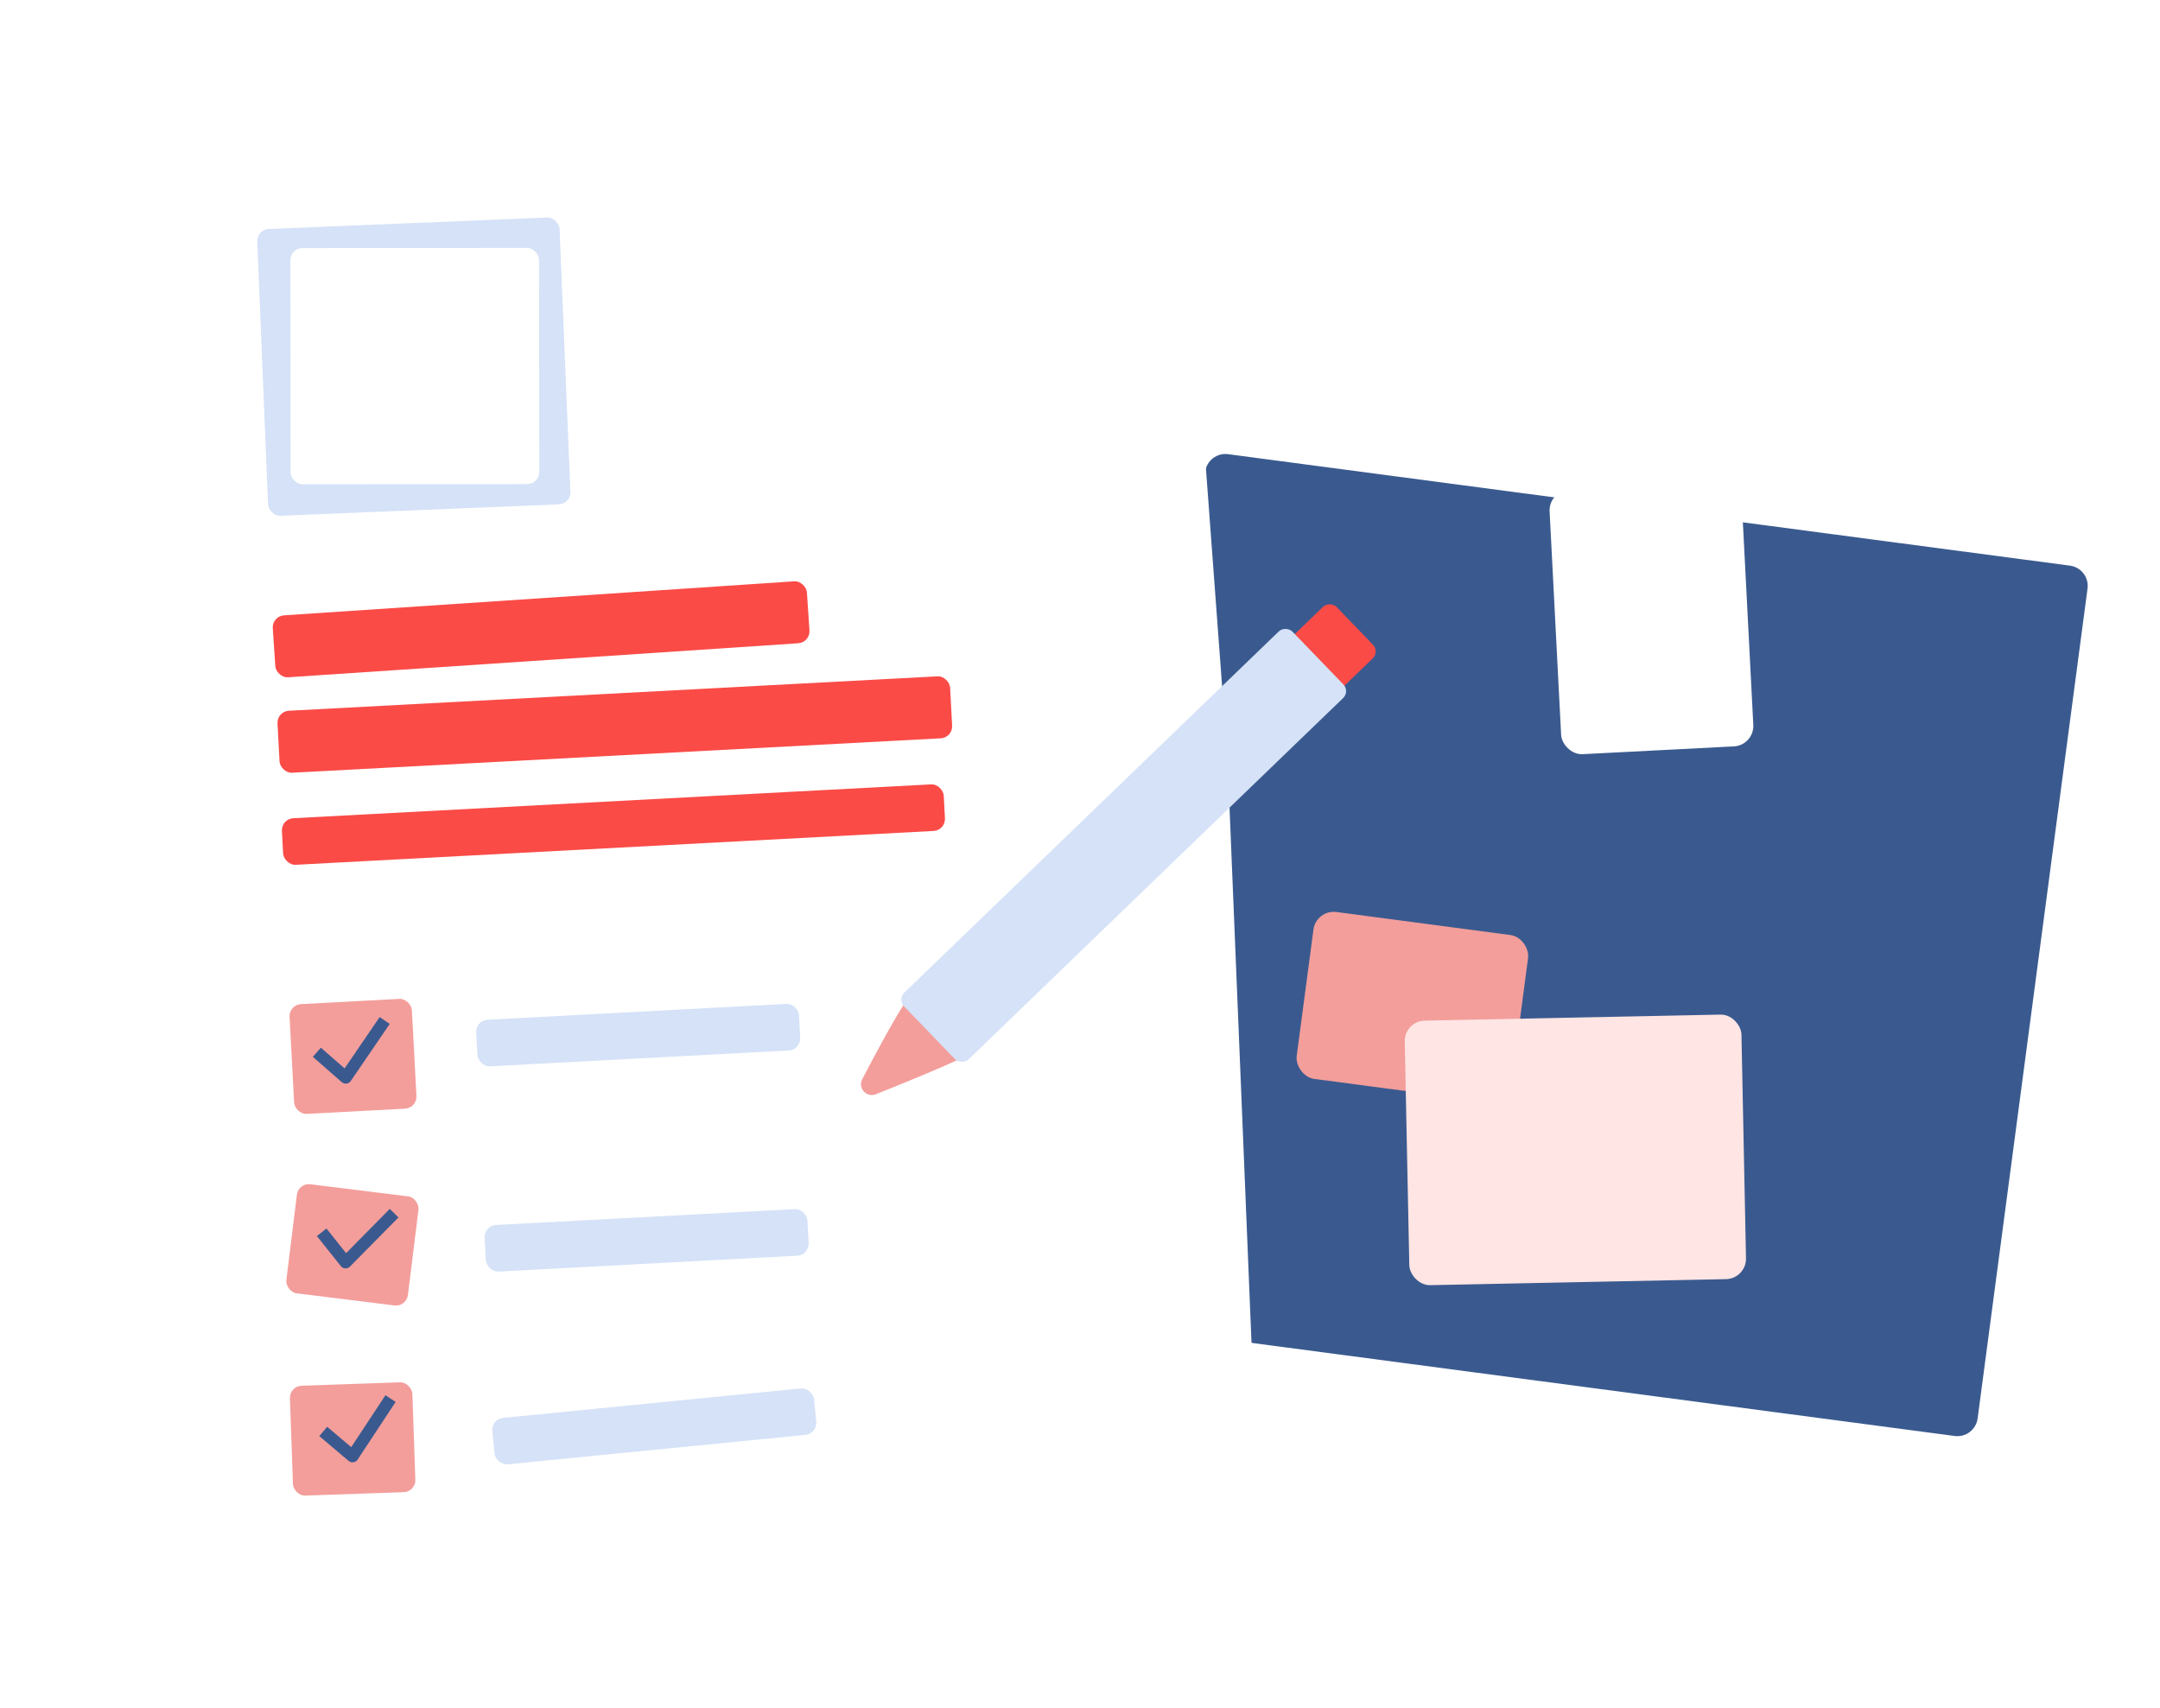 <?xml version="1.0" encoding="UTF-8"?> <svg xmlns="http://www.w3.org/2000/svg" width="177" height="140" viewBox="0 0 177 140" fill="none"> <g filter="url(#filter0_d_44_2348)"> <path d="M98.759 36.985L89.754 104.994C89.632 105.91 90.276 106.75 91.192 106.872L160.178 116.007C161.094 116.128 161.934 115.484 162.056 114.568L171.062 46.56C171.183 45.644 170.539 44.803 169.623 44.682L142.947 41.149L128.291 39.209L100.637 35.547C99.721 35.425 98.881 36.069 98.759 36.985Z" fill="#3A5A8F"></path> </g> <g filter="url(#filter1_d_44_2348)"> <rect x="126.896" y="38.564" width="15.769" height="21.683" rx="1.673" transform="rotate(-2.949 126.896 38.564)" fill="white"></rect> </g> <g filter="url(#filter2_d_44_2348)"> <rect x="107.85" y="72.846" width="17.741" height="13.798" rx="1.673" transform="rotate(7.543 107.85 72.846)" fill="#F39E9B"></rect> </g> <g filter="url(#filter3_d_44_2348)"> <rect x="115.078" y="82.002" width="27.596" height="21.683" rx="1.673" transform="rotate(-1.165 115.078 82.002)" fill="#FFE5E4"></rect> </g> <g filter="url(#filter4_d_44_2348)"> <path d="M5.666 71.736L3.065 8.41C3.029 7.541 3.705 6.807 4.574 6.771L94.727 3.068C95.576 3.034 96.3 3.679 96.363 4.526L100.591 61.464L103.394 129.7C103.428 130.54 102.798 131.259 101.96 131.334L51.262 135.893L9.753 135.136C8.919 135.121 8.242 134.459 8.207 133.625L5.666 71.736Z" fill="white"></path> </g> <g filter="url(#filter5_d_44_2348)"> <rect x="21.04" y="17.822" width="24.795" height="23.523" rx="0.983" transform="rotate(-2.352 21.04 17.822)" fill="#D5E2F7"></rect> </g> <g filter="url(#filter6_d_44_2348)"> <rect x="23.795" y="19.346" width="20.378" height="19.359" rx="0.983" transform="rotate(-0.044 23.795 19.346)" fill="white"></rect> </g> <g filter="url(#filter7_d_44_2348)"> <path d="M70.652 87.661C71.536 85.963 74.276 80.768 74.81 80.59C75.449 80.376 76.089 81.016 77.369 82.722C78.648 84.428 79.715 85.068 79.501 85.495C79.323 85.851 73.625 88.147 71.764 88.889C71.415 89.029 71.019 88.93 70.771 88.646C70.533 88.372 70.484 87.983 70.652 87.661Z" fill="#F39E9B"></path> </g> <g filter="url(#filter8_d_44_2348)"> <rect x="22.287" y="49.512" width="43.868" height="5.086" rx="0.983" transform="rotate(-3.818 22.287 49.512)" fill="#FA4B47"></rect> </g> <g filter="url(#filter9_d_44_2348)"> <rect x="105.417" y="51.837" width="4.957" height="5.866" rx="0.788" transform="rotate(-43.971 105.417 51.837)" fill="#FA4B47"></rect> </g> <g filter="url(#filter10_d_44_2348)"> <rect x="22.689" y="57.315" width="55.193" height="5.086" rx="0.983" transform="rotate(-3.037 22.689 57.315)" fill="#FA4B47"></rect> </g> <g filter="url(#filter11_d_44_2348)"> <rect x="73.531" y="81.114" width="44.228" height="7.59" rx="0.788" transform="rotate(-43.971 73.531 81.114)" fill="#D5E2F7"></rect> </g> <g filter="url(#filter12_d_44_2348)"> <rect x="23.05" y="66.122" width="54.309" height="3.822" rx="0.983" transform="rotate(-3.037 23.05 66.122)" fill="#FA4B47"></rect> </g> <g filter="url(#filter13_d_44_2348)"> <rect x="38.97" y="82.638" width="26.487" height="3.822" rx="0.983" transform="rotate(-3.037 38.97 82.638)" fill="#D5E2F7"></rect> </g> <g filter="url(#filter14_d_44_2348)"> <rect x="39.662" y="99.457" width="26.487" height="3.822" rx="0.983" transform="rotate(-3.037 39.662 99.457)" fill="#D5E2F7"></rect> </g> <g filter="url(#filter15_d_44_2348)"> <rect x="40.248" y="115.31" width="26.487" height="3.822" rx="0.983" transform="rotate(-5.644 40.248 115.31)" fill="#D5E2F7"></rect> </g> <g filter="url(#filter16_d_44_2348)"> <rect x="23.676" y="81.357" width="10.038" height="9.008" rx="0.983" transform="rotate(-3.037 23.676 81.357)" fill="#F39E9B"></rect> </g> <g filter="url(#filter17_d_44_2348)"> <rect x="24.45" y="95.947" width="10.038" height="9.008" rx="0.983" transform="rotate(7.055 24.45 95.947)" fill="#F39E9B"></rect> </g> <g filter="url(#filter18_d_44_2348)"> <rect x="23.725" y="112.613" width="10.038" height="9.008" rx="0.983" transform="rotate(-1.987 23.725 112.613)" fill="#F39E9B"></rect> </g> <g filter="url(#filter19_d_44_2348)"> <path d="M25.963 85.445L28.332 87.516L31.524 82.842M26.36 100.198L28.32 102.659L32.297 98.632M26.486 116.519L28.888 118.551L32.003 113.825" stroke="#3A5A8F" stroke-linejoin="round"></path> </g> <defs> <filter id="filter0_d_44_2348" x="84.721" y="32.187" width="91.374" height="90.526" filterUnits="userSpaceOnUse" color-interpolation-filters="sRGB"> <feFlood flood-opacity="0" result="BackgroundImageFix"></feFlood> <feColorMatrix in="SourceAlpha" type="matrix" values="0 0 0 0 0 0 0 0 0 0 0 0 0 0 0 0 0 0 127 0" result="hardAlpha"></feColorMatrix> <feOffset dy="1.673"></feOffset> <feGaussianBlur stdDeviation="2.509"></feGaussianBlur> <feColorMatrix type="matrix" values="0 0 0 0 0.171 0 0 0 0 0.174 0 0 0 0 0.184 0 0 0 0.3 0"></feColorMatrix> <feBlend mode="multiply" in2="BackgroundImageFix" result="effect1_dropShadow_44_2348"></feBlend> <feBlend mode="normal" in="SourceGraphic" in2="effect1_dropShadow_44_2348" result="shape"></feBlend> </filter> <filter id="filter1_d_44_2348" x="121.962" y="34.491" width="26.733" height="32.334" filterUnits="userSpaceOnUse" color-interpolation-filters="sRGB"> <feFlood flood-opacity="0" result="BackgroundImageFix"></feFlood> <feColorMatrix in="SourceAlpha" type="matrix" values="0 0 0 0 0 0 0 0 0 0 0 0 0 0 0 0 0 0 127 0" result="hardAlpha"></feColorMatrix> <feOffset dy="1.673"></feOffset> <feGaussianBlur stdDeviation="2.509"></feGaussianBlur> <feColorMatrix type="matrix" values="0 0 0 0 0.171 0 0 0 0 0.174 0 0 0 0 0.184 0 0 0 0.3 0"></feColorMatrix> <feBlend mode="multiply" in2="BackgroundImageFix" result="effect1_dropShadow_44_2348"></feBlend> <feBlend mode="normal" in="SourceGraphic" in2="effect1_dropShadow_44_2348" result="shape"></feBlend> </filter> <filter id="filter2_d_44_2348" x="101.225" y="69.706" width="29.025" height="25.634" filterUnits="userSpaceOnUse" color-interpolation-filters="sRGB"> <feFlood flood-opacity="0" result="BackgroundImageFix"></feFlood> <feColorMatrix in="SourceAlpha" type="matrix" values="0 0 0 0 0 0 0 0 0 0 0 0 0 0 0 0 0 0 127 0" result="hardAlpha"></feColorMatrix> <feOffset dy="1.673"></feOffset> <feGaussianBlur stdDeviation="2.509"></feGaussianBlur> <feColorMatrix type="matrix" values="0 0 0 0 0.171 0 0 0 0 0.174 0 0 0 0 0.184 0 0 0 0.3 0"></feColorMatrix> <feBlend mode="multiply" in2="BackgroundImageFix" result="effect1_dropShadow_44_2348"></feBlend> <feBlend mode="normal" in="SourceGraphic" in2="effect1_dropShadow_44_2348" result="shape"></feBlend> </filter> <filter id="filter3_d_44_2348" x="110.093" y="78.129" width="38.001" height="32.209" filterUnits="userSpaceOnUse" color-interpolation-filters="sRGB"> <feFlood flood-opacity="0" result="BackgroundImageFix"></feFlood> <feColorMatrix in="SourceAlpha" type="matrix" values="0 0 0 0 0 0 0 0 0 0 0 0 0 0 0 0 0 0 127 0" result="hardAlpha"></feColorMatrix> <feOffset dy="1.673"></feOffset> <feGaussianBlur stdDeviation="2.509"></feGaussianBlur> <feColorMatrix type="matrix" values="0 0 0 0 0.171 0 0 0 0 0.174 0 0 0 0 0.184 0 0 0 0.3 0"></feColorMatrix> <feBlend mode="multiply" in2="BackgroundImageFix" result="effect1_dropShadow_44_2348"></feBlend> <feBlend mode="normal" in="SourceGraphic" in2="effect1_dropShadow_44_2348" result="shape"></feBlend> </filter> <filter id="filter4_d_44_2348" x="0.7" y="1.491" width="105.059" height="137.553" filterUnits="userSpaceOnUse" color-interpolation-filters="sRGB"> <feFlood flood-opacity="0" result="BackgroundImageFix"></feFlood> <feColorMatrix in="SourceAlpha" type="matrix" values="0 0 0 0 0 0 0 0 0 0 0 0 0 0 0 0 0 0 127 0" result="hardAlpha"></feColorMatrix> <feOffset dy="0.788"></feOffset> <feGaussianBlur stdDeviation="1.182"></feGaussianBlur> <feColorMatrix type="matrix" values="0 0 0 0 0.171 0 0 0 0 0.174 0 0 0 0 0.184 0 0 0 0.5 0"></feColorMatrix> <feBlend mode="multiply" in2="BackgroundImageFix" result="effect1_dropShadow_44_2348"></feBlend> <feBlend mode="normal" in="SourceGraphic" in2="effect1_dropShadow_44_2348" result="shape"></feBlend> </filter> <filter id="filter5_d_44_2348" x="20.096" y="16.844" width="27.627" height="26.408" filterUnits="userSpaceOnUse" color-interpolation-filters="sRGB"> <feFlood flood-opacity="0" result="BackgroundImageFix"></feFlood> <feColorMatrix in="SourceAlpha" type="matrix" values="0 0 0 0 0 0 0 0 0 0 0 0 0 0 0 0 0 0 127 0" result="hardAlpha"></feColorMatrix> <feOffset dy="0.983"></feOffset> <feGaussianBlur stdDeviation="0.492"></feGaussianBlur> <feColorMatrix type="matrix" values="0 0 0 0 0.171 0 0 0 0 0.174 0 0 0 0 0.184 0 0 0 0.3 0"></feColorMatrix> <feBlend mode="multiply" in2="BackgroundImageFix" result="effect1_dropShadow_44_2348"></feBlend> <feBlend mode="normal" in="SourceGraphic" in2="effect1_dropShadow_44_2348" result="shape"></feBlend> </filter> <filter id="filter6_d_44_2348" x="22.813" y="19.331" width="22.358" height="21.34" filterUnits="userSpaceOnUse" color-interpolation-filters="sRGB"> <feFlood flood-opacity="0" result="BackgroundImageFix"></feFlood> <feColorMatrix in="SourceAlpha" type="matrix" values="0 0 0 0 0 0 0 0 0 0 0 0 0 0 0 0 0 0 127 0" result="hardAlpha"></feColorMatrix> <feOffset dy="0.983"></feOffset> <feGaussianBlur stdDeviation="0.492"></feGaussianBlur> <feColorMatrix type="matrix" values="0 0 0 0 0.171 0 0 0 0 0.174 0 0 0 0 0.184 0 0 0 0.3 0"></feColorMatrix> <feBlend mode="multiply" in2="BackgroundImageFix" result="effect1_dropShadow_44_2348"></feBlend> <feBlend mode="normal" in="SourceGraphic" in2="effect1_dropShadow_44_2348" result="shape"></feBlend> </filter> <filter id="filter7_d_44_2348" x="69.765" y="80.55" width="10.552" height="9.978" filterUnits="userSpaceOnUse" color-interpolation-filters="sRGB"> <feFlood flood-opacity="0" result="BackgroundImageFix"></feFlood> <feColorMatrix in="SourceAlpha" type="matrix" values="0 0 0 0 0 0 0 0 0 0 0 0 0 0 0 0 0 0 127 0" result="hardAlpha"></feColorMatrix> <feOffset dy="0.788"></feOffset> <feGaussianBlur stdDeviation="0.394"></feGaussianBlur> <feColorMatrix type="matrix" values="0 0 0 0 0.171 0 0 0 0 0.174 0 0 0 0 0.184 0 0 0 0.3 0"></feColorMatrix> <feBlend mode="multiply" in2="BackgroundImageFix" result="effect1_dropShadow_44_2348"></feBlend> <feBlend mode="normal" in="SourceGraphic" in2="effect1_dropShadow_44_2348" result="shape"></feBlend> </filter> <filter id="filter8_d_44_2348" x="21.367" y="46.654" width="45.949" height="9.836" filterUnits="userSpaceOnUse" color-interpolation-filters="sRGB"> <feFlood flood-opacity="0" result="BackgroundImageFix"></feFlood> <feColorMatrix in="SourceAlpha" type="matrix" values="0 0 0 0 0 0 0 0 0 0 0 0 0 0 0 0 0 0 127 0" result="hardAlpha"></feColorMatrix> <feOffset dy="0.983"></feOffset> <feGaussianBlur stdDeviation="0.492"></feGaussianBlur> <feColorMatrix type="matrix" values="0 0 0 0 0.171 0 0 0 0 0.174 0 0 0 0 0.184 0 0 0 0.3 0"></feColorMatrix> <feBlend mode="multiply" in2="BackgroundImageFix" result="effect1_dropShadow_44_2348"></feBlend> <feBlend mode="normal" in="SourceGraphic" in2="effect1_dropShadow_44_2348" result="shape"></feBlend> </filter> <filter id="filter9_d_44_2348" x="104.956" y="48.722" width="8.564" height="8.587" filterUnits="userSpaceOnUse" color-interpolation-filters="sRGB"> <feFlood flood-opacity="0" result="BackgroundImageFix"></feFlood> <feColorMatrix in="SourceAlpha" type="matrix" values="0 0 0 0 0 0 0 0 0 0 0 0 0 0 0 0 0 0 127 0" result="hardAlpha"></feColorMatrix> <feOffset dy="0.788"></feOffset> <feGaussianBlur stdDeviation="0.394"></feGaussianBlur> <feColorMatrix type="matrix" values="0 0 0 0 0.171 0 0 0 0 0.174 0 0 0 0 0.184 0 0 0 0.3 0"></feColorMatrix> <feBlend mode="multiply" in2="BackgroundImageFix" result="effect1_dropShadow_44_2348"></feBlend> <feBlend mode="normal" in="SourceGraphic" in2="effect1_dropShadow_44_2348" result="shape"></feBlend> </filter> <filter id="filter10_d_44_2348" x="21.756" y="54.442" width="57.25" height="9.868" filterUnits="userSpaceOnUse" color-interpolation-filters="sRGB"> <feFlood flood-opacity="0" result="BackgroundImageFix"></feFlood> <feColorMatrix in="SourceAlpha" type="matrix" values="0 0 0 0 0 0 0 0 0 0 0 0 0 0 0 0 0 0 127 0" result="hardAlpha"></feColorMatrix> <feOffset dy="0.983"></feOffset> <feGaussianBlur stdDeviation="0.492"></feGaussianBlur> <feColorMatrix type="matrix" values="0 0 0 0 0.171 0 0 0 0 0.174 0 0 0 0 0.184 0 0 0 0.3 0"></feColorMatrix> <feBlend mode="multiply" in2="BackgroundImageFix" result="effect1_dropShadow_44_2348"></feBlend> <feBlend mode="normal" in="SourceGraphic" in2="effect1_dropShadow_44_2348" result="shape"></feBlend> </filter> <filter id="filter11_d_44_2348" x="73.069" y="50.733" width="38.023" height="37.093" filterUnits="userSpaceOnUse" color-interpolation-filters="sRGB"> <feFlood flood-opacity="0" result="BackgroundImageFix"></feFlood> <feColorMatrix in="SourceAlpha" type="matrix" values="0 0 0 0 0 0 0 0 0 0 0 0 0 0 0 0 0 0 127 0" result="hardAlpha"></feColorMatrix> <feOffset dy="0.788"></feOffset> <feGaussianBlur stdDeviation="0.394"></feGaussianBlur> <feColorMatrix type="matrix" values="0 0 0 0 0.171 0 0 0 0 0.174 0 0 0 0 0.184 0 0 0 0.3 0"></feColorMatrix> <feBlend mode="multiply" in2="BackgroundImageFix" result="effect1_dropShadow_44_2348"></feBlend> <feBlend mode="normal" in="SourceGraphic" in2="effect1_dropShadow_44_2348" result="shape"></feBlend> </filter> <filter id="filter12_d_44_2348" x="22.118" y="63.296" width="56.3" height="8.559" filterUnits="userSpaceOnUse" color-interpolation-filters="sRGB"> <feFlood flood-opacity="0" result="BackgroundImageFix"></feFlood> <feColorMatrix in="SourceAlpha" type="matrix" values="0 0 0 0 0 0 0 0 0 0 0 0 0 0 0 0 0 0 127 0" result="hardAlpha"></feColorMatrix> <feOffset dy="0.983"></feOffset> <feGaussianBlur stdDeviation="0.492"></feGaussianBlur> <feColorMatrix type="matrix" values="0 0 0 0 0.171 0 0 0 0 0.174 0 0 0 0 0.184 0 0 0 0.3 0"></feColorMatrix> <feBlend mode="multiply" in2="BackgroundImageFix" result="effect1_dropShadow_44_2348"></feBlend> <feBlend mode="normal" in="SourceGraphic" in2="effect1_dropShadow_44_2348" result="shape"></feBlend> </filter> <filter id="filter13_d_44_2348" x="38.038" y="81.285" width="28.518" height="7.085" filterUnits="userSpaceOnUse" color-interpolation-filters="sRGB"> <feFlood flood-opacity="0" result="BackgroundImageFix"></feFlood> <feColorMatrix in="SourceAlpha" type="matrix" values="0 0 0 0 0 0 0 0 0 0 0 0 0 0 0 0 0 0 127 0" result="hardAlpha"></feColorMatrix> <feOffset dy="0.983"></feOffset> <feGaussianBlur stdDeviation="0.492"></feGaussianBlur> <feColorMatrix type="matrix" values="0 0 0 0 0.171 0 0 0 0 0.174 0 0 0 0 0.184 0 0 0 0.3 0"></feColorMatrix> <feBlend mode="multiply" in2="BackgroundImageFix" result="effect1_dropShadow_44_2348"></feBlend> <feBlend mode="normal" in="SourceGraphic" in2="effect1_dropShadow_44_2348" result="shape"></feBlend> </filter> <filter id="filter14_d_44_2348" x="38.73" y="98.104" width="28.518" height="7.085" filterUnits="userSpaceOnUse" color-interpolation-filters="sRGB"> <feFlood flood-opacity="0" result="BackgroundImageFix"></feFlood> <feColorMatrix in="SourceAlpha" type="matrix" values="0 0 0 0 0 0 0 0 0 0 0 0 0 0 0 0 0 0 127 0" result="hardAlpha"></feColorMatrix> <feOffset dy="0.983"></feOffset> <feGaussianBlur stdDeviation="0.492"></feGaussianBlur> <feColorMatrix type="matrix" values="0 0 0 0 0.171 0 0 0 0 0.174 0 0 0 0 0.184 0 0 0 0.3 0"></feColorMatrix> <feBlend mode="multiply" in2="BackgroundImageFix" result="effect1_dropShadow_44_2348"></feBlend> <feBlend mode="normal" in="SourceGraphic" in2="effect1_dropShadow_44_2348" result="shape"></feBlend> </filter> <filter id="filter15_d_44_2348" x="39.357" y="112.796" width="28.518" height="8.191" filterUnits="userSpaceOnUse" color-interpolation-filters="sRGB"> <feFlood flood-opacity="0" result="BackgroundImageFix"></feFlood> <feColorMatrix in="SourceAlpha" type="matrix" values="0 0 0 0 0 0 0 0 0 0 0 0 0 0 0 0 0 0 127 0" result="hardAlpha"></feColorMatrix> <feOffset dy="0.983"></feOffset> <feGaussianBlur stdDeviation="0.492"></feGaussianBlur> <feColorMatrix type="matrix" values="0 0 0 0 0.171 0 0 0 0 0.174 0 0 0 0 0.184 0 0 0 0.3 0"></feColorMatrix> <feBlend mode="multiply" in2="BackgroundImageFix" result="effect1_dropShadow_44_2348"></feBlend> <feBlend mode="normal" in="SourceGraphic" in2="effect1_dropShadow_44_2348" result="shape"></feBlend> </filter> <filter id="filter16_d_44_2348" x="22.744" y="80.876" width="12.366" height="11.392" filterUnits="userSpaceOnUse" color-interpolation-filters="sRGB"> <feFlood flood-opacity="0" result="BackgroundImageFix"></feFlood> <feColorMatrix in="SourceAlpha" type="matrix" values="0 0 0 0 0 0 0 0 0 0 0 0 0 0 0 0 0 0 127 0" result="hardAlpha"></feColorMatrix> <feOffset dy="0.983"></feOffset> <feGaussianBlur stdDeviation="0.492"></feGaussianBlur> <feColorMatrix type="matrix" values="0 0 0 0 0.171 0 0 0 0 0.174 0 0 0 0 0.184 0 0 0 0.3 0"></feColorMatrix> <feBlend mode="multiply" in2="BackgroundImageFix" result="effect1_dropShadow_44_2348"></feBlend> <feBlend mode="normal" in="SourceGraphic" in2="effect1_dropShadow_44_2348" result="shape"></feBlend> </filter> <filter id="filter17_d_44_2348" x="22.473" y="96.06" width="12.808" height="11.912" filterUnits="userSpaceOnUse" color-interpolation-filters="sRGB"> <feFlood flood-opacity="0" result="BackgroundImageFix"></feFlood> <feColorMatrix in="SourceAlpha" type="matrix" values="0 0 0 0 0 0 0 0 0 0 0 0 0 0 0 0 0 0 127 0" result="hardAlpha"></feColorMatrix> <feOffset dy="0.983"></feOffset> <feGaussianBlur stdDeviation="0.492"></feGaussianBlur> <feColorMatrix type="matrix" values="0 0 0 0 0.171 0 0 0 0 0.174 0 0 0 0 0.184 0 0 0 0.3 0"></feColorMatrix> <feBlend mode="multiply" in2="BackgroundImageFix" result="effect1_dropShadow_44_2348"></feBlend> <feBlend mode="normal" in="SourceGraphic" in2="effect1_dropShadow_44_2348" result="shape"></feBlend> </filter> <filter id="filter18_d_44_2348" x="22.775" y="112.298" width="12.243" height="11.25" filterUnits="userSpaceOnUse" color-interpolation-filters="sRGB"> <feFlood flood-opacity="0" result="BackgroundImageFix"></feFlood> <feColorMatrix in="SourceAlpha" type="matrix" values="0 0 0 0 0 0 0 0 0 0 0 0 0 0 0 0 0 0 127 0" result="hardAlpha"></feColorMatrix> <feOffset dy="0.983"></feOffset> <feGaussianBlur stdDeviation="0.492"></feGaussianBlur> <feColorMatrix type="matrix" values="0 0 0 0 0.171 0 0 0 0 0.174 0 0 0 0 0.184 0 0 0 0.3 0"></feColorMatrix> <feBlend mode="multiply" in2="BackgroundImageFix" result="effect1_dropShadow_44_2348"></feBlend> <feBlend mode="normal" in="SourceGraphic" in2="effect1_dropShadow_44_2348" result="shape"></feBlend> </filter> <filter id="filter19_d_44_2348" x="23.271" y="80.984" width="11.745" height="41.218" filterUnits="userSpaceOnUse" color-interpolation-filters="sRGB"> <feFlood flood-opacity="0" result="BackgroundImageFix"></feFlood> <feColorMatrix in="SourceAlpha" type="matrix" values="0 0 0 0 0 0 0 0 0 0 0 0 0 0 0 0 0 0 127 0" result="hardAlpha"></feColorMatrix> <feOffset dy="0.788"></feOffset> <feGaussianBlur stdDeviation="1.182"></feGaussianBlur> <feColorMatrix type="matrix" values="0 0 0 0 0.171 0 0 0 0 0.174 0 0 0 0 0.184 0 0 0 0.3 0"></feColorMatrix> <feBlend mode="multiply" in2="BackgroundImageFix" result="effect1_dropShadow_44_2348"></feBlend> <feBlend mode="normal" in="SourceGraphic" in2="effect1_dropShadow_44_2348" result="shape"></feBlend> </filter> </defs> </svg> 